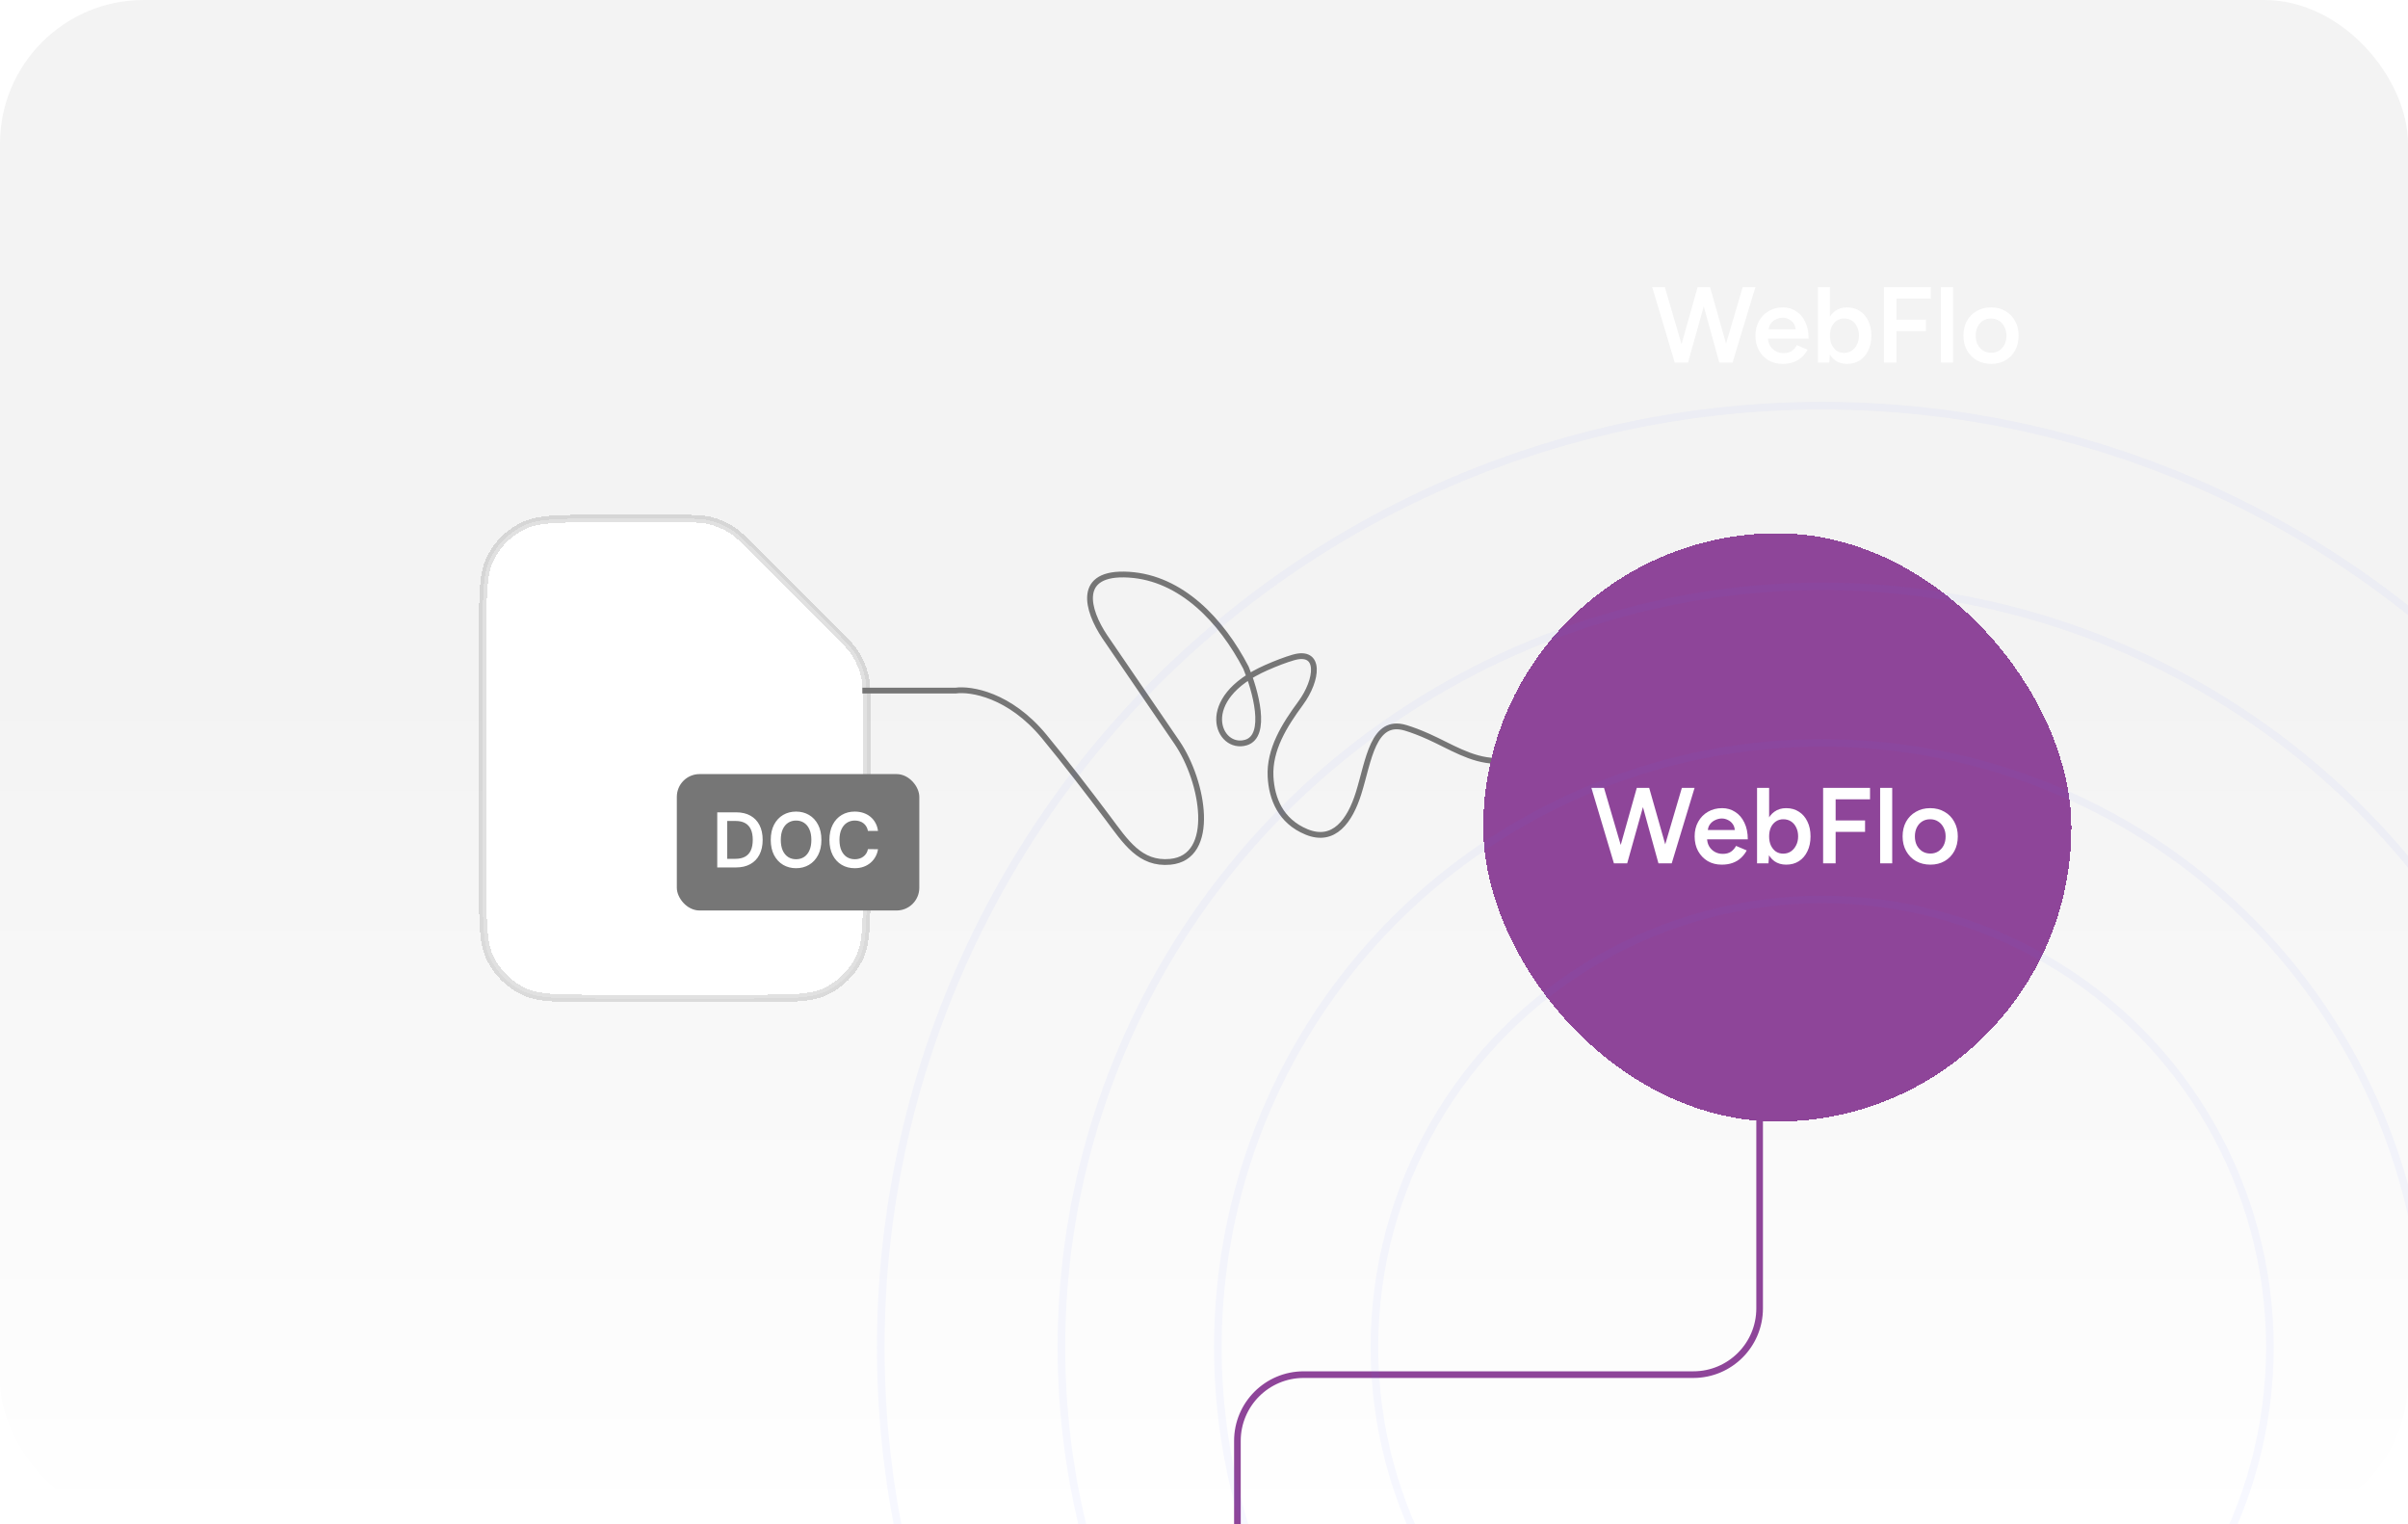 <svg width="335" height="212" viewBox="0 0 335 212" fill="none" xmlns="http://www.w3.org/2000/svg">
<g clip-path="url(#clip0_1_4972)">
<rect width="335" height="212" rx="20" fill="url(#paint0_linear_1_4972)"/>
<path d="M239.351 50.438L242.441 39.938H244.211L241.031 50.438H239.351ZM232.991 50.438L229.856 39.938H231.611L234.686 50.438H232.991ZM233.216 50.438L236.171 39.938H237.776L234.836 50.438H233.216ZM239.186 50.438L236.291 39.938H237.896L240.881 50.438H239.186ZM247.985 50.617C247.255 50.617 246.605 50.453 246.035 50.123C245.475 49.782 245.03 49.318 244.7 48.727C244.38 48.138 244.22 47.458 244.22 46.688C244.22 45.917 244.385 45.237 244.715 44.648C245.045 44.057 245.495 43.597 246.065 43.267C246.645 42.928 247.305 42.758 248.045 42.758C248.715 42.758 249.32 42.932 249.86 43.282C250.4 43.623 250.825 44.117 251.135 44.767C251.455 45.417 251.615 46.193 251.615 47.093H245.72L245.945 46.883C245.945 47.343 246.045 47.742 246.245 48.083C246.445 48.413 246.71 48.667 247.04 48.847C247.37 49.028 247.735 49.117 248.135 49.117C248.595 49.117 248.975 49.017 249.275 48.818C249.575 48.608 249.81 48.337 249.98 48.008L251.465 48.638C251.255 49.038 250.985 49.388 250.655 49.688C250.335 49.987 249.95 50.218 249.5 50.377C249.06 50.538 248.555 50.617 247.985 50.617ZM246.05 46.013L245.81 45.803H250.04L249.815 46.013C249.815 45.602 249.725 45.267 249.545 45.008C249.365 44.737 249.135 44.538 248.855 44.407C248.585 44.267 248.3 44.197 248 44.197C247.7 44.197 247.4 44.267 247.1 44.407C246.8 44.538 246.55 44.737 246.35 45.008C246.15 45.267 246.05 45.602 246.05 46.013ZM252.902 50.438V39.938H254.582V49.042L254.492 50.438H252.902ZM256.952 50.617C256.322 50.617 255.777 50.458 255.317 50.138C254.867 49.807 254.522 49.347 254.282 48.758C254.042 48.167 253.922 47.477 253.922 46.688C253.922 45.888 254.042 45.197 254.282 44.617C254.522 44.028 254.867 43.572 255.317 43.252C255.777 42.922 256.322 42.758 256.952 42.758C257.632 42.758 258.222 42.922 258.722 43.252C259.232 43.572 259.627 44.028 259.907 44.617C260.197 45.197 260.342 45.888 260.342 46.688C260.342 47.477 260.197 48.167 259.907 48.758C259.627 49.347 259.232 49.807 258.722 50.138C258.222 50.458 257.632 50.617 256.952 50.617ZM256.532 49.087C256.932 49.087 257.287 48.987 257.597 48.788C257.907 48.578 258.152 48.292 258.332 47.932C258.522 47.572 258.617 47.157 258.617 46.688C258.617 46.218 258.527 45.803 258.347 45.443C258.177 45.083 257.937 44.803 257.627 44.602C257.317 44.403 256.957 44.303 256.547 44.303C256.167 44.303 255.827 44.403 255.527 44.602C255.227 44.803 254.992 45.083 254.822 45.443C254.662 45.803 254.582 46.218 254.582 46.688C254.582 47.157 254.662 47.572 254.822 47.932C254.992 48.292 255.222 48.578 255.512 48.788C255.812 48.987 256.152 49.087 256.532 49.087ZM262.094 50.438V39.938H268.619V41.528H263.834V44.468H267.929V46.057H263.834V50.438H262.094ZM270.026 50.438V39.938H271.706V50.438H270.026ZM277.021 50.617C276.271 50.617 275.601 50.453 275.011 50.123C274.431 49.782 273.976 49.318 273.646 48.727C273.316 48.138 273.151 47.458 273.151 46.688C273.151 45.917 273.311 45.237 273.631 44.648C273.961 44.057 274.416 43.597 274.996 43.267C275.576 42.928 276.241 42.758 276.991 42.758C277.741 42.758 278.406 42.928 278.986 43.267C279.566 43.597 280.016 44.057 280.336 44.648C280.666 45.237 280.831 45.917 280.831 46.688C280.831 47.458 280.671 48.138 280.351 48.727C280.031 49.318 279.581 49.782 279.001 50.123C278.421 50.453 277.761 50.617 277.021 50.617ZM277.021 49.072C277.431 49.072 277.796 48.972 278.116 48.773C278.436 48.562 278.686 48.282 278.866 47.932C279.046 47.572 279.136 47.157 279.136 46.688C279.136 46.218 279.041 45.807 278.851 45.458C278.671 45.097 278.421 44.818 278.101 44.617C277.781 44.407 277.411 44.303 276.991 44.303C276.571 44.303 276.201 44.403 275.881 44.602C275.561 44.803 275.311 45.083 275.131 45.443C274.951 45.803 274.861 46.218 274.861 46.688C274.861 47.157 274.951 47.572 275.131 47.932C275.321 48.282 275.576 48.562 275.896 48.773C276.226 48.972 276.601 49.072 277.021 49.072Z" fill="white"/>
<g filter="url(#filter0_d_1_4972)">
<path d="M67.16 83.934C67.16 78.326 67.16 75.521 68.252 73.379C69.212 71.495 70.744 69.963 72.628 69.003C74.77 67.911 77.575 67.911 83.183 67.911H93.905C96.354 67.911 97.579 67.911 98.731 68.188C99.753 68.433 100.73 68.838 101.626 69.387C102.637 70.006 103.503 70.872 105.235 72.604L115.878 83.247C117.61 84.979 118.476 85.845 119.095 86.856C119.644 87.752 120.049 88.729 120.294 89.751C120.571 90.903 120.571 92.128 120.571 94.577V118.651C120.571 124.26 120.571 127.064 119.479 129.206C118.519 131.091 116.987 132.623 115.103 133.583C112.961 134.675 110.156 134.675 104.548 134.675H83.183C77.575 134.675 74.77 134.675 72.628 133.583C70.744 132.623 69.212 131.091 68.252 129.206C67.16 127.064 67.16 124.26 67.16 118.651V83.934Z" fill="white" shape-rendering="crispEdges"/>
<path d="M67.16 83.934C67.16 78.326 67.16 75.521 68.252 73.379C69.212 71.495 70.744 69.963 72.628 69.003C74.77 67.911 77.575 67.911 83.183 67.911H93.905C96.354 67.911 97.579 67.911 98.731 68.188C99.753 68.433 100.73 68.838 101.626 69.387C102.637 70.006 103.503 70.872 105.235 72.604L115.878 83.247C117.61 84.979 118.476 85.845 119.095 86.856C119.644 87.752 120.049 88.729 120.294 89.751C120.571 90.903 120.571 92.128 120.571 94.577V118.651C120.571 124.26 120.571 127.064 119.479 129.206C118.519 131.091 116.987 132.623 115.103 133.583C112.961 134.675 110.156 134.675 104.548 134.675H83.183C77.575 134.675 74.77 134.675 72.628 133.583C70.744 132.623 69.212 131.091 68.252 129.206C67.16 127.064 67.16 124.26 67.16 118.651V83.934Z" stroke="black" stroke-opacity="0.12" stroke-width="1.054" stroke-linecap="round" shape-rendering="crispEdges"/>
</g>
<rect x="94.16" y="107.675" width="33.733" height="18.975" rx="3.162" fill="#767676"/>
<path d="M102.381 120.662H99.783V112.996H102.433C103.194 112.996 103.848 113.149 104.395 113.456C104.944 113.761 105.366 114.199 105.66 114.77C105.955 115.342 106.102 116.025 106.102 116.821C106.102 117.62 105.953 118.306 105.656 118.88C105.362 119.454 104.936 119.895 104.38 120.202C103.826 120.509 103.16 120.662 102.381 120.662ZM101.172 119.461H102.313C102.848 119.461 103.293 119.363 103.65 119.169C104.007 118.971 104.275 118.678 104.455 118.289C104.634 117.897 104.724 117.408 104.724 116.821C104.724 116.235 104.634 115.748 104.455 115.361C104.275 114.972 104.009 114.681 103.657 114.489C103.308 114.295 102.874 114.197 102.355 114.197H101.172V119.461ZM114.272 116.829C114.272 117.655 114.117 118.362 113.808 118.951C113.501 119.538 113.082 119.987 112.55 120.299C112.021 120.611 111.421 120.767 110.749 120.767C110.078 120.767 109.477 120.611 108.945 120.299C108.416 119.985 107.997 119.534 107.687 118.948C107.38 118.359 107.227 117.652 107.227 116.829C107.227 116.003 107.38 115.297 107.687 114.71C107.997 114.121 108.416 113.671 108.945 113.359C109.477 113.047 110.078 112.891 110.749 112.891C111.421 112.891 112.021 113.047 112.55 113.359C113.082 113.671 113.501 114.121 113.808 114.71C114.117 115.297 114.272 116.003 114.272 116.829ZM112.876 116.829C112.876 116.247 112.785 115.757 112.602 115.358C112.423 114.956 112.173 114.653 111.854 114.448C111.534 114.241 111.166 114.137 110.749 114.137C110.333 114.137 109.965 114.241 109.645 114.448C109.326 114.653 109.075 114.956 108.893 115.358C108.713 115.757 108.623 116.247 108.623 116.829C108.623 117.41 108.713 117.902 108.893 118.304C109.075 118.703 109.326 119.006 109.645 119.214C109.965 119.418 110.333 119.52 110.749 119.52C111.166 119.52 111.534 119.418 111.854 119.214C112.173 119.006 112.423 118.703 112.602 118.304C112.785 117.902 112.876 117.41 112.876 116.829ZM122.147 115.582H120.747C120.707 115.353 120.634 115.149 120.526 114.972C120.419 114.792 120.286 114.64 120.126 114.515C119.966 114.391 119.784 114.297 119.579 114.235C119.377 114.17 119.159 114.137 118.924 114.137C118.507 114.137 118.138 114.242 117.816 114.452C117.494 114.659 117.242 114.963 117.06 115.365C116.878 115.765 116.787 116.252 116.787 116.829C116.787 117.415 116.878 117.91 117.06 118.311C117.245 118.711 117.497 119.013 117.816 119.217C118.138 119.419 118.506 119.52 118.92 119.52C119.15 119.52 119.365 119.491 119.564 119.431C119.766 119.368 119.947 119.277 120.107 119.157C120.269 119.038 120.405 118.89 120.515 118.716C120.627 118.541 120.705 118.341 120.747 118.117L122.147 118.124C122.095 118.489 121.981 118.83 121.807 119.15C121.634 119.469 121.409 119.751 121.129 119.996C120.85 120.238 120.523 120.428 120.148 120.565C119.774 120.7 119.358 120.767 118.902 120.767C118.228 120.767 117.626 120.611 117.097 120.299C116.568 119.987 116.152 119.537 115.847 118.948C115.543 118.359 115.39 117.652 115.39 116.829C115.39 116.003 115.544 115.297 115.851 114.71C116.158 114.121 116.576 113.671 117.105 113.359C117.634 113.047 118.233 112.891 118.902 112.891C119.328 112.891 119.725 112.951 120.092 113.07C120.459 113.19 120.786 113.366 121.073 113.598C121.36 113.828 121.596 114.11 121.78 114.444C121.968 114.776 122.09 115.156 122.147 115.582Z" fill="white"/>
<path d="M119.965 96.059H132.957C135.064 95.77 140.472 96.637 145.247 102.419C148.199 105.993 151.481 110.265 154.083 113.736C156.61 117.108 158.6 120.268 162.796 119.879C169.3 119.275 167.431 108.677 163.746 103.283L153.675 88.542C151.231 84.878 149.66 79.479 157.049 79.939C164.376 80.395 169.949 86.367 173.339 92.879C174.626 95.962 176.429 102.361 173.339 103.286C169.476 104.443 166.316 97.215 176.148 92.879C177.63 92.225 178.869 91.766 179.901 91.462C183.793 90.315 183.35 94.544 180.945 97.811C178.696 100.866 176.559 104.265 176.76 108.053C176.922 111.082 178.149 114.229 181.766 115.718C185.577 117.287 187.803 114.173 189.005 110.335C190.427 105.794 190.991 99.869 195.547 101.242C196.463 101.518 197.522 101.916 198.741 102.463C201.768 103.819 204.668 105.746 207.983 105.831C209.104 105.86 210.426 105.799 211.965 105.599" stroke="#767676" stroke-width="0.804"/>
<g filter="url(#filter1_di_1_4972)">
<rect x="203.141" y="65.911" width="81.823" height="81.823" rx="40.911" fill="#8E4599" shape-rendering="crispEdges"/>
<path d="M227.682 111.823L230.772 101.323H232.542L229.362 111.823H227.682ZM221.322 111.823L218.187 101.323H219.942L223.017 111.823H221.322ZM221.547 111.823L224.502 101.323H226.107L223.167 111.823H221.547ZM227.517 111.823L224.622 101.323H226.227L229.212 111.823H227.517ZM236.316 112.003C235.586 112.003 234.936 111.838 234.366 111.508C233.806 111.168 233.361 110.703 233.031 110.113C232.711 109.523 232.551 108.843 232.551 108.073C232.551 107.303 232.716 106.623 233.046 106.033C233.376 105.443 233.826 104.983 234.396 104.653C234.976 104.313 235.636 104.143 236.376 104.143C237.046 104.143 237.651 104.318 238.191 104.668C238.731 105.008 239.156 105.503 239.466 106.153C239.786 106.803 239.946 107.578 239.946 108.478H234.051L234.276 108.268C234.276 108.728 234.376 109.128 234.576 109.468C234.776 109.798 235.041 110.053 235.371 110.233C235.701 110.413 236.066 110.503 236.466 110.503C236.926 110.503 237.306 110.403 237.606 110.203C237.906 109.993 238.141 109.723 238.311 109.393L239.796 110.023C239.586 110.423 239.316 110.773 238.986 111.073C238.666 111.373 238.281 111.603 237.831 111.763C237.391 111.923 236.886 112.003 236.316 112.003ZM234.381 107.398L234.141 107.188H238.371L238.146 107.398C238.146 106.988 238.056 106.653 237.876 106.393C237.696 106.123 237.466 105.923 237.186 105.793C236.916 105.653 236.631 105.583 236.331 105.583C236.031 105.583 235.731 105.653 235.431 105.793C235.131 105.923 234.881 106.123 234.681 106.393C234.481 106.653 234.381 106.988 234.381 107.398ZM241.233 111.823V101.323H242.913V110.428L242.823 111.823H241.233ZM245.283 112.003C244.653 112.003 244.108 111.843 243.648 111.523C243.198 111.193 242.853 110.733 242.613 110.143C242.373 109.553 242.253 108.863 242.253 108.073C242.253 107.273 242.373 106.583 242.613 106.003C242.853 105.413 243.198 104.958 243.648 104.638C244.108 104.308 244.653 104.143 245.283 104.143C245.963 104.143 246.553 104.308 247.053 104.638C247.563 104.958 247.958 105.413 248.238 106.003C248.528 106.583 248.673 107.273 248.673 108.073C248.673 108.863 248.528 109.553 248.238 110.143C247.958 110.733 247.563 111.193 247.053 111.523C246.553 111.843 245.963 112.003 245.283 112.003ZM244.863 110.473C245.263 110.473 245.618 110.373 245.928 110.173C246.238 109.963 246.483 109.678 246.663 109.318C246.853 108.958 246.948 108.543 246.948 108.073C246.948 107.603 246.858 107.188 246.678 106.828C246.508 106.468 246.268 106.188 245.958 105.988C245.648 105.788 245.288 105.688 244.878 105.688C244.498 105.688 244.158 105.788 243.858 105.988C243.558 106.188 243.323 106.468 243.153 106.828C242.993 107.188 242.913 107.603 242.913 108.073C242.913 108.543 242.993 108.958 243.153 109.318C243.323 109.678 243.553 109.963 243.843 110.173C244.143 110.373 244.483 110.473 244.863 110.473ZM250.425 111.823V101.323H256.95V102.913H252.165V105.853H256.26V107.443H252.165V111.823H250.425ZM258.357 111.823V101.323H260.037V111.823H258.357ZM265.352 112.003C264.602 112.003 263.932 111.838 263.342 111.508C262.762 111.168 262.307 110.703 261.977 110.113C261.647 109.523 261.482 108.843 261.482 108.073C261.482 107.303 261.642 106.623 261.962 106.033C262.292 105.443 262.747 104.983 263.327 104.653C263.907 104.313 264.572 104.143 265.322 104.143C266.072 104.143 266.737 104.313 267.317 104.653C267.897 104.983 268.347 105.443 268.667 106.033C268.997 106.623 269.162 107.303 269.162 108.073C269.162 108.843 269.002 109.523 268.682 110.113C268.362 110.703 267.912 111.168 267.332 111.508C266.752 111.838 266.092 112.003 265.352 112.003ZM265.352 110.458C265.762 110.458 266.127 110.358 266.447 110.158C266.767 109.948 267.017 109.668 267.197 109.318C267.377 108.958 267.467 108.543 267.467 108.073C267.467 107.603 267.372 107.193 267.182 106.843C267.002 106.483 266.752 106.203 266.432 106.003C266.112 105.793 265.742 105.688 265.322 105.688C264.902 105.688 264.532 105.788 264.212 105.988C263.892 106.188 263.642 106.468 263.462 106.828C263.282 107.188 263.192 107.603 263.192 108.073C263.192 108.543 263.282 108.958 263.462 109.318C263.652 109.668 263.907 109.948 264.227 110.158C264.557 110.358 264.932 110.458 265.352 110.458Z" fill="white"/>
</g>
<path d="M244.798 148.615L244.799 181.99C244.8 187.082 240.671 191.211 235.579 191.211L181.368 191.211C176.275 191.211 172.147 195.339 172.148 200.432L172.151 227.71" stroke="#8E4599" stroke-width="0.922"/>
<circle opacity="0.05" cx="253.5" cy="187.405" r="130.972" stroke="#5677FC" stroke-width="1.056"/>
<circle opacity="0.05" cx="253.505" cy="187.405" r="105.844" stroke="#5677FC" stroke-width="1.056"/>
<circle opacity="0.05" cx="253.494" cy="187.403" r="84.067" stroke="#5677FC" stroke-width="1.056"/>
<circle opacity="0.05" cx="253.496" cy="187.403" r="62.29" stroke="#5677FC" stroke-width="1.056"/>
</g>
<defs>
<filter id="filter0_d_1_4972" x="39.225" y="44.193" width="109.281" height="122.634" filterUnits="userSpaceOnUse" color-interpolation-filters="sRGB">
<feFlood flood-opacity="0" result="BackgroundImageFix"/>
<feColorMatrix in="SourceAlpha" type="matrix" values="0 0 0 0 0 0 0 0 0 0 0 0 0 0 0 0 0 0 127 0" result="hardAlpha"/>
<feOffset dy="4.217"/>
<feGaussianBlur stdDeviation="13.704"/>
<feComposite in2="hardAlpha" operator="out"/>
<feColorMatrix type="matrix" values="0 0 0 0 0.557 0 0 0 0 0.271 0 0 0 0 0.6 0 0 0 0.1 0"/>
<feBlend mode="normal" in2="BackgroundImageFix" result="effect1_dropShadow_1_4972"/>
<feBlend mode="normal" in="SourceGraphic" in2="effect1_dropShadow_1_4972" result="shape"/>
</filter>
<filter id="filter1_di_1_4972" x="119.004" y="-18.226" width="256.511" height="256.511" filterUnits="userSpaceOnUse" color-interpolation-filters="sRGB">
<feFlood flood-opacity="0" result="BackgroundImageFix"/>
<feColorMatrix in="SourceAlpha" type="matrix" values="0 0 0 0 0 0 0 0 0 0 0 0 0 0 0 0 0 0 127 0" result="hardAlpha"/>
<feOffset dx="3.207" dy="3.207"/>
<feGaussianBlur stdDeviation="43.672"/>
<feComposite in2="hardAlpha" operator="out"/>
<feColorMatrix type="matrix" values="0 0 0 0 0.557 0 0 0 0 0.271 0 0 0 0 0.6 0 0 0 0.23 0"/>
<feBlend mode="normal" in2="BackgroundImageFix" result="effect1_dropShadow_1_4972"/>
<feBlend mode="normal" in="SourceGraphic" in2="effect1_dropShadow_1_4972" result="shape"/>
<feColorMatrix in="SourceAlpha" type="matrix" values="0 0 0 0 0 0 0 0 0 0 0 0 0 0 0 0 0 0 127 0" result="hardAlpha"/>
<feOffset dy="5.063"/>
<feGaussianBlur stdDeviation="6.328"/>
<feComposite in2="hardAlpha" operator="arithmetic" k2="-1" k3="1"/>
<feColorMatrix type="matrix" values="0 0 0 0 1 0 0 0 0 1 0 0 0 0 1 0 0 0 0.7 0"/>
<feBlend mode="normal" in2="shape" result="effect2_innerShadow_1_4972"/>
</filter>
<linearGradient id="paint0_linear_1_4972" x1="167.5" y1="0" x2="167.5" y2="212" gradientUnits="userSpaceOnUse">
<stop offset="0.45" stop-color="#F3F3F3"/>
<stop offset="1" stop-color="white"/>
</linearGradient>
<clipPath id="clip0_1_4972">
<rect width="335" height="212" rx="20" fill="white"/>
</clipPath>
</defs>
</svg>
